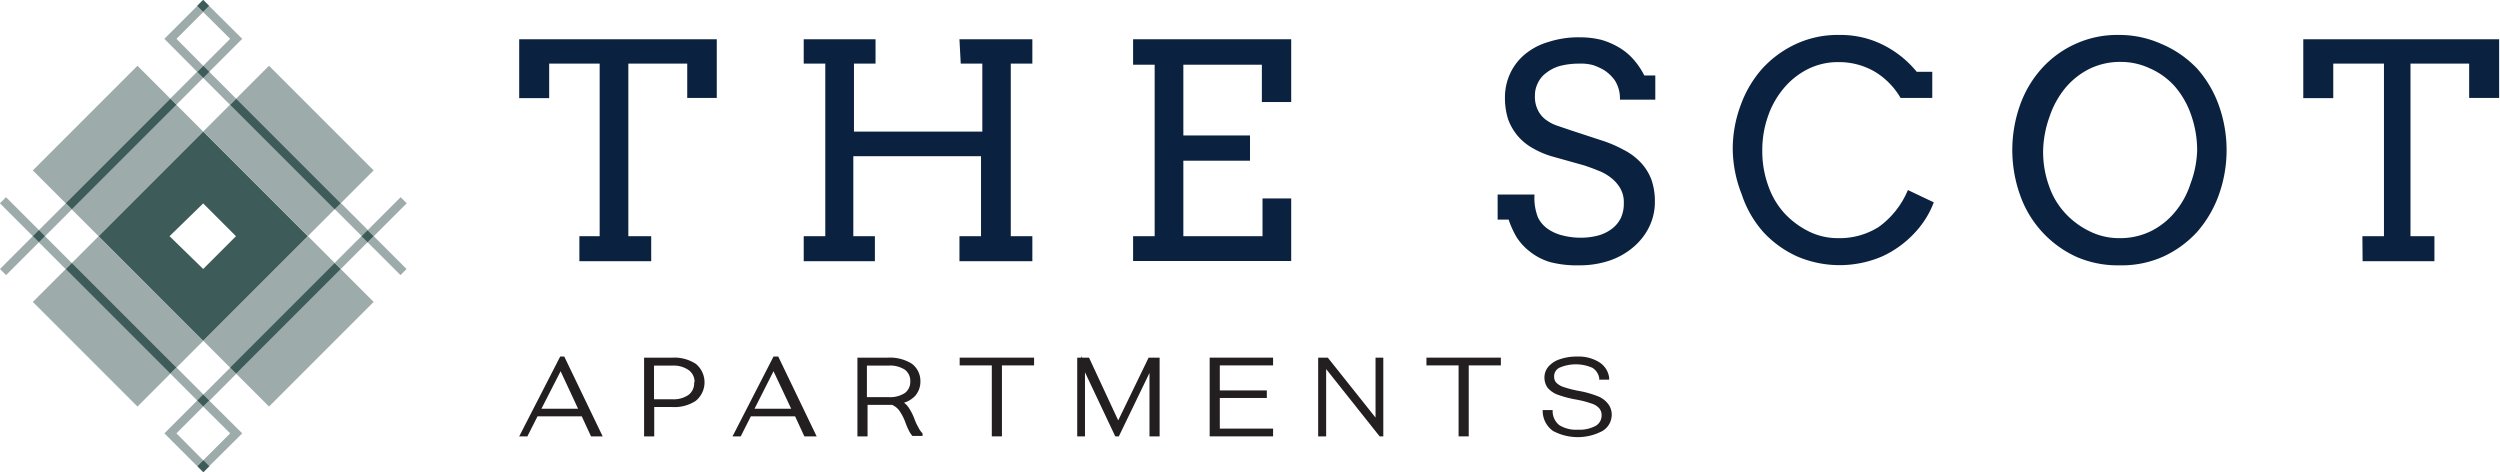 <svg id="Layer_1" data-name="Layer 1" xmlns="http://www.w3.org/2000/svg" viewBox="0 0 115.9 21.89"><defs><style>.cls-1{fill:#231f20;}.cls-2{fill:#0a2240;}.cls-3{fill:none;}.cls-4,.cls-5{fill:#3d5b58;}.cls-4{opacity:0.5;}</style></defs><path class="cls-1" d="M27.11,17.58l-1.9,3.7h.38l.47-.93h2.05l.43.93h.54l-1.78-3.7ZM26.24,20l.89-1.74L27.94,20Z" transform="translate(-1.14 -1.05)"/><path class="cls-1" d="M32.32,17.63H31v3.65h.47V19.92h.84a1.79,1.79,0,0,0,1.09-.29,1.11,1.11,0,0,0,0-1.71A1.81,1.81,0,0,0,32.32,17.63Zm1,1.14a.68.68,0,0,1-.25.58,1.21,1.21,0,0,1-.76.21h-.85V18h.85a1.21,1.21,0,0,1,.76.21A.67.67,0,0,1,33.34,18.77Z" transform="translate(-1.14 -1.05)"/><path class="cls-1" d="M37,17.58l-1.9,3.7h.38l.47-.93H38l.43.93H39l-1.78-3.7ZM36.12,20,37,18.26,37.82,20Z" transform="translate(-1.14 -1.05)"/><path class="cls-1" d="M43.72,20.87a2.29,2.29,0,0,1-.19-.41,2.52,2.52,0,0,0-.29-.55.86.86,0,0,0-.19-.19,1.19,1.19,0,0,0,.51-.31,1,1,0,0,0,.25-.68,1,1,0,0,0-.4-.82,1.91,1.91,0,0,0-1.09-.28H40.89v3.65h.47V19.82H42.5a.85.85,0,0,1,.32.25,2.35,2.35,0,0,1,.3.58,2.87,2.87,0,0,0,.16.37,1.11,1.11,0,0,0,.16.24l0,0h.39l.08,0v-.12l0,0A.92.92,0,0,1,43.72,20.87Zm-.38-2.14a.64.64,0,0,1-.25.54,1.25,1.25,0,0,1-.76.19h-1V18h1a1.25,1.25,0,0,1,.76.19A.64.64,0,0,1,43.34,18.73Z" transform="translate(-1.14 -1.05)"/><polygon class="cls-1" points="44.49 16.94 45.98 16.94 45.98 20.23 46.45 20.23 46.45 16.94 47.94 16.94 47.94 16.58 44.49 16.58 44.49 16.94"/><polygon class="cls-1" points="53.46 16.56 53.45 16.58 53.25 16.58 51.84 19.49 50.51 16.63 50.49 16.58 50.17 16.58 50.13 16.51 50.13 16.58 49.94 16.58 49.94 20.23 50.3 20.23 50.3 17.26 51.68 20.18 51.71 20.23 51.87 20.23 53.29 17.29 53.29 20.23 53.76 20.23 53.76 16.58 53.46 16.58 53.46 16.56"/><polygon class="cls-1" points="56.08 20.23 59.02 20.23 59.02 19.87 56.55 19.87 56.55 18.45 58.73 18.45 58.73 18.1 56.55 18.1 56.55 16.94 59.02 16.94 59.02 16.58 56.08 16.58 56.08 20.23"/><polygon class="cls-1" points="63.77 19.36 61.58 16.61 61.55 16.58 61.11 16.58 61.11 20.23 61.48 20.23 61.48 17.11 63.96 20.23 64.13 20.23 64.13 16.58 63.77 16.58 63.77 19.36"/><polygon class="cls-1" points="66.13 16.94 67.62 16.94 67.62 20.23 68.09 20.23 68.09 16.94 69.58 16.94 69.58 16.58 66.13 16.58 66.13 16.94"/><path class="cls-1" d="M75.68,19.76a1.11,1.11,0,0,0-.49-.35,4.54,4.54,0,0,0-.87-.24,5.29,5.29,0,0,1-.7-.18.83.83,0,0,1-.34-.21.4.4,0,0,1-.09-.27.44.44,0,0,1,.24-.41,1.91,1.91,0,0,1,1.53,0,.69.69,0,0,1,.32.48l0,.07h.46l0-.1a1,1,0,0,0-.48-.72,1.81,1.81,0,0,0-1-.25,2.34,2.34,0,0,0-.79.12,1.17,1.17,0,0,0-.53.33.78.78,0,0,0-.2.53.82.82,0,0,0,.15.47,1.14,1.14,0,0,0,.47.32,5,5,0,0,0,.83.22,4.57,4.57,0,0,1,.74.19.77.77,0,0,1,.36.23.49.49,0,0,1,.1.32.55.55,0,0,1-.27.48,1.56,1.56,0,0,1-.82.18,1.47,1.47,0,0,1-.87-.21.83.83,0,0,1-.31-.62v-.08h-.46v.09a1.14,1.14,0,0,0,.48.88,2.44,2.44,0,0,0,2.29,0,.88.88,0,0,0,.43-.78A.81.81,0,0,0,75.68,19.76Z" transform="translate(-1.14 -1.05)"/><path class="cls-2" d="M28,12h.94V4H26.6v1.6H25.21V2.87h9.16V5.59H33V4H30.27v8h1.06v1.16H28Z" transform="translate(-1.14 -1.05)"/><path class="cls-2" d="M45.62,2.87H49V4H48v8h1v1.16H45.62V12h1V8.29H40.7V12h1v1.16H38.4V12h1V4h-1V2.87h3.33V4h-1V7.15h5.95V4h-1Z" transform="translate(-1.14 -1.05)"/><path class="cls-2" d="M53.67,2.87H61V5.78H59.64V4.05H56V7.33h3.09V8.5H56V12h3.67V10.25H61v2.9H53.67V12h1V4.05h-1Z" transform="translate(-1.14 -1.05)"/><path class="cls-2" d="M76,4.77a1.88,1.88,0,0,0-.48-.46A2.72,2.72,0,0,0,75,4.07,2.15,2.15,0,0,0,74.35,4a3.46,3.46,0,0,0-.9.11,1.84,1.84,0,0,0-.64.33,1.22,1.22,0,0,0-.38.47,1.25,1.25,0,0,0-.13.57,1.37,1.37,0,0,0,.16.72,1.22,1.22,0,0,0,.4.44,1.93,1.93,0,0,0,.54.26l.56.19,1.37.45A5.87,5.87,0,0,1,76.42,8a2.86,2.86,0,0,1,.79.59,2.39,2.39,0,0,1,.49.79,3,3,0,0,1,.16,1,2.61,2.61,0,0,1-.26,1.18,2.88,2.88,0,0,1-.73.94,3.35,3.35,0,0,1-1.11.63,4.32,4.32,0,0,1-1.42.22A4.9,4.9,0,0,1,73,13.2a2.79,2.79,0,0,1-.94-.49,2.64,2.64,0,0,1-.62-.68,4.37,4.37,0,0,1-.36-.8h-.51V10.07h1.71a2.46,2.46,0,0,0,.16,1.06,1.38,1.38,0,0,0,.44.52,2,2,0,0,0,.68.31,3.34,3.34,0,0,0,.87.11,3.09,3.09,0,0,0,.83-.11,1.87,1.87,0,0,0,.63-.32,1.41,1.41,0,0,0,.4-.5,1.6,1.6,0,0,0,.13-.67,1.3,1.3,0,0,0-.17-.7,1.71,1.71,0,0,0-.44-.49,2.19,2.19,0,0,0-.6-.33c-.21-.09-.42-.16-.62-.23L73.09,8.3a4,4,0,0,1-.89-.38,2.53,2.53,0,0,1-.69-.56,2.56,2.56,0,0,1-.45-.77,3.24,3.24,0,0,1-.15-1,2.63,2.63,0,0,1,.23-1.11,2.56,2.56,0,0,1,.68-.9A3,3,0,0,1,72.91,3a4.52,4.52,0,0,1,1.48-.22,4.08,4.08,0,0,1,1,.12,3.52,3.52,0,0,1,.84.37,2.73,2.73,0,0,1,.66.56,3.47,3.47,0,0,1,.48.72h.51V5.67H76.24A1.57,1.57,0,0,0,76,4.77Z" transform="translate(-1.14 -1.05)"/><path class="cls-2" d="M89.25,5.59a3.42,3.42,0,0,0-1.2-1.22,3.29,3.29,0,0,0-1.68-.44,3.1,3.1,0,0,0-1.43.33,3.51,3.51,0,0,0-1.12.9,4.06,4.06,0,0,0-.72,1.29A4.71,4.71,0,0,0,82.84,8a4.69,4.69,0,0,0,.29,1.7,3.68,3.68,0,0,0,.74,1.24,3.9,3.9,0,0,0,1.09.82,3,3,0,0,0,1.41.33,3.38,3.38,0,0,0,1.87-.52,4,4,0,0,0,1.35-1.71l1.2.57a4.23,4.23,0,0,1-.88,1.41,4.76,4.76,0,0,1-1.52,1.1,5,5,0,0,1-3.93,0,4.84,4.84,0,0,1-1.57-1.13,4.94,4.94,0,0,1-1-1.74A5.86,5.86,0,0,1,81.47,8a5.81,5.81,0,0,1,.37-2.08,5.21,5.21,0,0,1,1-1.69,4.91,4.91,0,0,1,1.56-1.14,4.6,4.6,0,0,1,2-.42A4.45,4.45,0,0,1,88,2.94a4.73,4.73,0,0,1,2,1.44h.72V5.59Z" transform="translate(-1.14 -1.05)"/><path class="cls-2" d="M99.41,13.35a4.78,4.78,0,0,1-2-.39,4.94,4.94,0,0,1-2.62-2.87,6.22,6.22,0,0,1,0-4.17,5.06,5.06,0,0,1,1-1.69,4.7,4.7,0,0,1,1.56-1.14,4.64,4.64,0,0,1,2-.42,4.75,4.75,0,0,1,2,.42A4.91,4.91,0,0,1,103,4.23a5.21,5.21,0,0,1,1,1.69,6.17,6.17,0,0,1,0,4.18,5.36,5.36,0,0,1-1,1.7,4.91,4.91,0,0,1-1.56,1.14A4.7,4.7,0,0,1,99.41,13.35Zm0-1.26a3.23,3.23,0,0,0,1.46-.33,3.44,3.44,0,0,0,1.11-.89,3.9,3.9,0,0,0,.71-1.3A4.73,4.73,0,0,0,103,8a4.93,4.93,0,0,0-.28-1.62,4,4,0,0,0-.76-1.33,3.35,3.35,0,0,0-1.15-.83,3.16,3.16,0,0,0-1.35-.3,3.24,3.24,0,0,0-1.47.33,3.51,3.51,0,0,0-1.12.9,4.18,4.18,0,0,0-.71,1.3A5,5,0,0,0,95.86,8a4.64,4.64,0,0,0,.28,1.69,3.53,3.53,0,0,0,.74,1.24,3.76,3.76,0,0,0,1.09.82A3.06,3.06,0,0,0,99.41,12.09Z" transform="translate(-1.14 -1.05)"/><path class="cls-2" d="M110.66,12h1V4h-2.35v1.6h-1.39V2.87H117V5.59h-1.39V4h-2.72v8H114v1.16h-3.33Z" transform="translate(-1.14 -1.05)"/><rect class="cls-3" x="9.68" y="17.22" width="1.76" height="1.76" transform="translate(-10.84 11.71) rotate(-45)"/><rect class="cls-3" x="3.58" y="11.12" width="1.76" height="1.76" transform="translate(-8.31 5.62) rotate(-45)"/><rect class="cls-3" x="9.68" y="5.02" width="1.76" height="1.76" transform="translate(-2.22 8.14) rotate(-45)"/><rect class="cls-3" x="15.77" y="11.12" width="1.76" height="1.76" transform="translate(-4.74 14.24) rotate(-45)"/><rect class="cls-3" x="9.68" y="20.26" width="1.76" height="1.76" transform="translate(-12.99 12.61) rotate(-45)"/><rect class="cls-3" x="9.68" y="1.98" width="1.76" height="1.76" transform="translate(-0.06 7.25) rotate(-45)"/><rect class="cls-4" x="4.08" y="8.07" width="6.86" height="1.76" transform="translate(-5.27 6.88) rotate(-45)"/><rect class="cls-4" x="2.42" y="6.21" width="6.86" height="2.16" transform="translate(-4.58 5.22) rotate(-45)"/><rect class="cls-4" x="10.18" y="14.17" width="6.86" height="1.76" transform="translate(-7.79 12.98) rotate(-45)"/><rect class="cls-4" x="11.84" y="15.63" width="6.86" height="2.16" transform="translate(-8.48 14.64) rotate(-45)"/><rect class="cls-4" x="18.88" y="11.82" width="0.4" height="2.16" transform="translate(-4.67 16.22) rotate(-45)"/><rect class="cls-4" x="17.22" y="10.36" width="0.4" height="1.76" transform="translate(-3.98 14.55) rotate(-45)"/><rect class="cls-4" x="11.12" y="4.26" width="0.4" height="1.76" transform="translate(-1.46 8.46) rotate(-45)"/><polygon class="cls-4" points="8.18 1.8 9.42 0.56 9.14 0.28 7.62 1.8 9.14 3.33 9.42 3.05 8.18 1.8"/><rect class="cls-4" x="1.84" y="10.02" width="0.4" height="2.16" transform="translate(-8.39 3.64) rotate(-45)"/><polygon class="cls-4" points="10.67 20.09 9.42 21.34 9.7 21.61 11.23 20.09 9.7 18.57 9.42 18.85 10.67 20.09"/><rect class="cls-4" x="3.5" y="11.88" width="0.4" height="1.76" transform="translate(-9.08 5.3) rotate(-45)"/><rect class="cls-4" x="9.6" y="17.98" width="0.4" height="1.76" transform="translate(-11.6 11.4) rotate(-45)"/><rect class="cls-4" x="14.19" y="3.86" width="2.16" height="6.86" transform="translate(-1.82 11.88) rotate(-45)"/><rect class="cls-4" x="6.63" y="11.62" width="1.76" height="6.86" transform="translate(-9.58 8.67) rotate(-45)"/><rect class="cls-4" x="12.73" y="5.52" width="1.76" height="6.86" transform="translate(-3.48 11.19) rotate(-45)"/><rect class="cls-4" x="4.77" y="13.28" width="2.16" height="6.86" transform="translate(-11.24 7.98) rotate(-45)"/><path class="cls-5" d="M10.56,16.85,15.41,12,10.56,7.15,5.71,12Zm0-6.37L12.08,12l-1.52,1.52L9,12Z" transform="translate(-1.14 -1.05)"/><rect class="cls-5" x="14.17" y="4.76" width="0.4" height="6.86" transform="translate(-2.72 11.51) rotate(-45)"/><rect class="cls-5" x="6.55" y="12.38" width="0.4" height="6.86" transform="translate(-10.34 8.35) rotate(-45)"/><polygon class="cls-4" points="8.18 20.09 9.42 18.85 9.14 18.57 7.62 20.09 9.14 21.61 9.42 21.34 8.18 20.09"/><rect class="cls-4" x="10.44" y="18.66" width="1.76" height="0.4" transform="translate(-11.15 12.48) rotate(-45)"/><rect class="cls-4" x="16.54" y="12.56" width="1.76" height="0.4" transform="translate(-5.06 15) rotate(-45)"/><rect class="cls-4" x="18" y="10.9" width="2.16" height="0.4" transform="translate(-3.39 15.69) rotate(-45)"/><rect class="cls-5" x="10.94" y="15.61" width="6.86" height="0.4" transform="translate(-8.11 13.74) rotate(-45)"/><rect class="cls-5" x="17.98" y="11.8" width="0.4" height="0.4" transform="translate(-4.3 15.32) rotate(-45)"/><rect class="cls-5" x="10.36" y="19.42" width="0.4" height="0.4" transform="translate(-11.92 12.16) rotate(-45)"/><rect class="cls-5" x="10.36" y="22.47" width="0.4" height="0.4" transform="translate(-14.07 13.05) rotate(-45)"/><rect class="cls-4" x="0.96" y="12.7" width="2.16" height="0.4" transform="translate(-9.66 4.17) rotate(-45)"/><rect class="cls-4" x="8.92" y="4.94" width="1.76" height="0.4" transform="translate(-1.9 7.38) rotate(-45)"/><polygon class="cls-4" points="10.67 1.8 9.42 3.05 9.7 3.33 11.23 1.8 9.7 0.28 9.42 0.56 10.67 1.8"/><rect class="cls-4" x="2.82" y="11.04" width="1.76" height="0.4" transform="translate(-8 4.86) rotate(-45)"/><rect class="cls-5" x="3.32" y="7.99" width="6.86" height="0.4" transform="translate(-4.95 6.12) rotate(-45)"/><rect class="cls-5" x="10.36" y="1.13" width="0.4" height="0.4" transform="translate(1.01 6.8) rotate(-45)"/><rect class="cls-5" x="10.36" y="4.18" width="0.4" height="0.4" transform="translate(-1.14 7.7) rotate(-45)"/><rect class="cls-5" x="2.74" y="11.8" width="0.4" height="0.4" transform="translate(-8.76 4.54) rotate(-45)"/></svg>